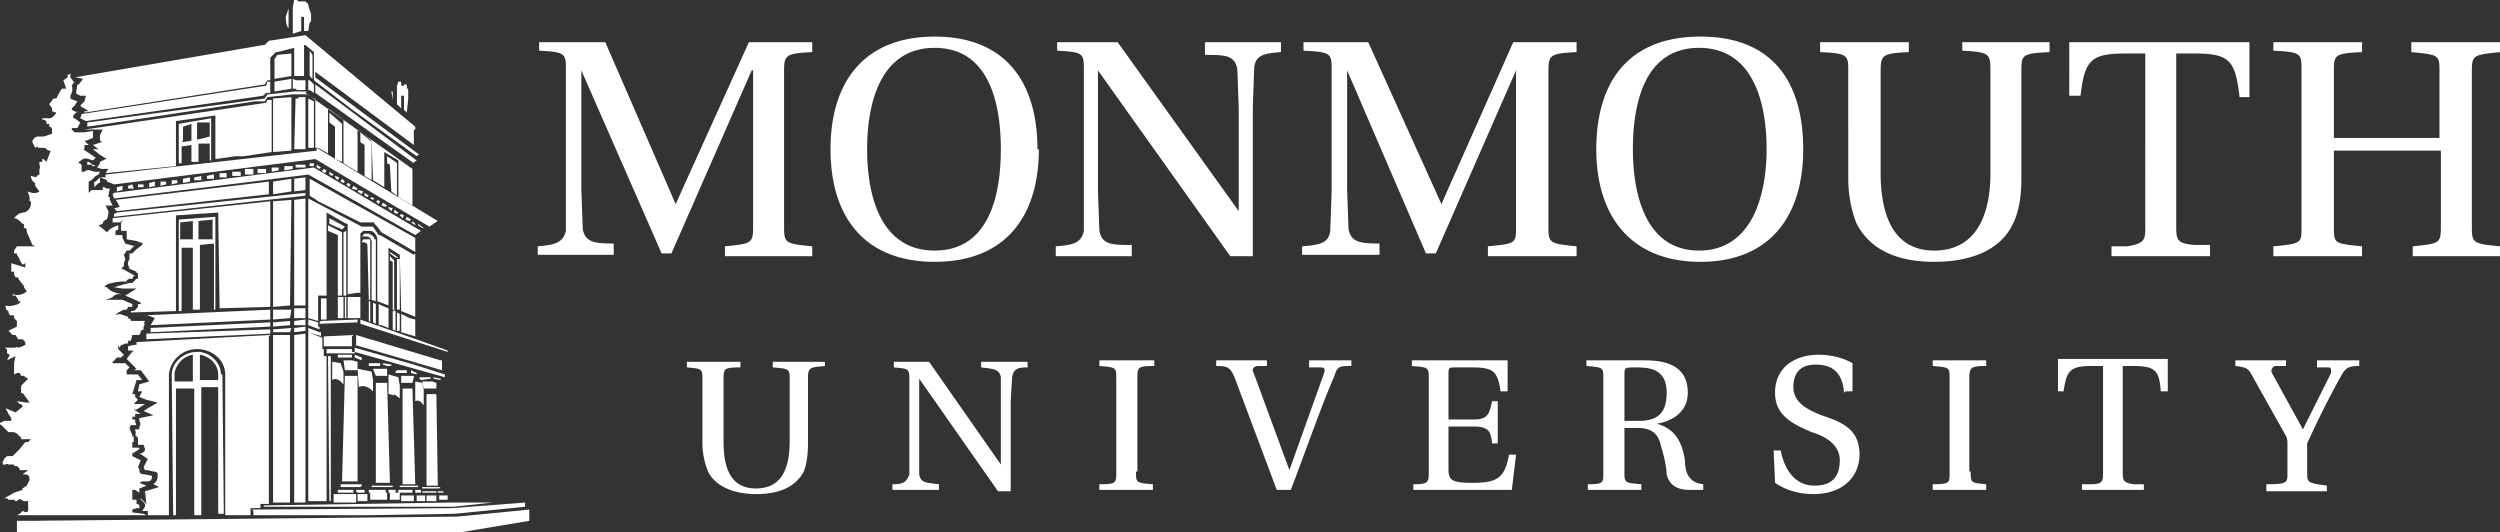 <svg xmlns="http://www.w3.org/2000/svg" id="Layer_1" viewBox="0 0 177.6 37.8"><rect x="0" y="0" width="177.6" height="37.8" fill="#333333" stroke="none"/><defs><style>.cls-1{fill:#fff}</style></defs><path d="m31.3 26.9-.5-.1v.1l.5.1v-.1ZM30.3 34.5h.8v-.1L31 28h-.7v6.4ZM30.6 27.6h.4v-.4l-.3-.1H30l.1.5h.4ZM25.6 21.1H24.7v1.5h.9V21ZM29.9 27l.7-.1v-.1h-.8v.1ZM27.5 26h.3v-.1l-.6-.1v.1l.3.1ZM26.7 34.3h1l-.2-7.1h-.8v7.1ZM28.1 26.5h.8v-.2h-.7l-.1.1v.1ZM27 26.7h.5v-.5h-1l.2.5h.4ZM25 23.8l-2 .1v.7h2v-.7ZM28 28l.4.3v-.9l-.1-.6-.7-.2V28h.1l.3.1ZM28.6 34.4h.9l-.2-6.8h-.7v6.7ZM29.6 26.6v-.1l-.4-.2v.2l.4.1ZM29 27.2h.3l.1-.4v-.1h-.9v.5h.5ZM30.1 28.8v-1.1l-.1-.5-.5-.1v1.4s.3-.2.6.3ZM29.3 35v-.2h-1v.2h1ZM27.6 35h.5v-.2h-.5v.2ZM28.4 35.6V35h-.7v.5h.7ZM29.7 34.6v-.1h-1.3v.1h1.3ZM29.4 35.6v-.4h-.9v.4h.9ZM29.5 35h.4v-.2h-.4v.2ZM31 35v-.1H30v.1h.8ZM30.2 35.6v-.4h-.6v.4h.6ZM24.4 27.3v-.9l-.2-.6-.6-.1V27s.3-.3.8.3ZM27.9 34.6v-.1h-1.5v.1h1.4ZM25.4 35h.5v-.2h-.6v.1ZM25.7 34.5v-.1h-1.5v.2h1.4ZM23.9 35h1.2v-.2H24v.2ZM25.3 35.6v-.5h-1.6v.6h1.6ZM27.5 35.6V35h-1.2v.5h1.2ZM27.4 35v-.2h-1.2v.2h1.2ZM26.1 35.6v-.5h-.7v.5h.7ZM29.7 16l.3.2h.1l-.4-.3ZM29 6.9v-.5l-.1-.2V6h-.2c0-.1 0-.1 0 0 0 .2-.2.1-.2 0v-.2h-.2l-.1.3v1.3l.1.1.2.2v-.9h.2v1l.2.2L29 7ZM21.6 2.2H21.9l.1-.6.1-.1V1L22 .7l-.1-.3V.3l-.2-.2h-.5l-.1-.1h-.2l-.1.5v1.9l.6-.2v-1h.2v1ZM27.8 6.5l.1.6v-1 .4ZM20.3 1c0 .4 0 .8.2 1V.6l-.2.6ZM18.7 36h13.5l2.8-.3H32l-13.1.2h-.1ZM31 35.5v-.3h-.7v.4h.7ZM25.4 25.7l-.4-.1h-.6l.1.7h.9v-.6ZM26.2 26h.8v-.2h-.8v.2ZM24.4 22.6v-1.5H24v1.5h.2ZM25 26.7h-.5l-.2 7.5h1.1v-7.5h-.5Z" class="cls-1"/><path d="M25.5 27.5s.4-.3 1 .3V27l-.1-.6-1-.2.1 1.4ZM23.4 15.9l.9.4.2-.2-1.1-.6v.4ZM25 25.4v-.2h-1v.2h1ZM25.7 25.6v-.2l-.5-.2v.2l.5.2ZM23.4 35.6h.1V25.3h-.2l.1 10.3ZM24.4 16.4V21h.2v-4.6l-.2.1ZM25 25v-.2H23.2v.3h2V25ZM23.2 22.7v-1.5h-.4v1.5h.4ZM24.6 22.6v-1.5h-.1v1.5h.1ZM22.7 22.9v.1l2.7-.1v-.2l-2.6.1-.1.1ZM22.7 12l.1-.1-.3-.2v.2l.2.1zM23.4 12.4l.2.1.1-.1-.3-.2v.2zM22.9 12.2l.2.1.1-.2-.2-.1-.1.1v.1zM23.8 12.6l.2.2.1-.2-.3-.1v.1zM22 11.8h.3v-.2H22v.2zM24.2 12.9l.2.1.1-.1-.2-.2-.1.2zM19.3 12v.2l.5-.1v-.2h-.5ZM20.2 11.8v.3l.6-.1v-.2h-.6ZM21 11.7v.2h.7v-.2H21ZM24.6 13.1l.2.2.1-.2-.2-.1-.1.1zM18.3 12v.3h.6V12h-.6ZM26.7 14.3l.2.2.1-.2-.2-.1v.1ZM26.5 14.2l.1-.1-.2-.1-.1.1.2.1zM27.6 14.8l.2.2.1-.2-.3-.1v.1zM27.4 14.7l.1-.1-.3-.2-.1.2.3.1zM25.3 13.5l.1-.1-.3-.2-.1.2.3.1zM26.1 14l.1-.1-.3-.2v.2l.2.1zM25.7 13.8l.1-.2-.3-.1-.1.1.3.2zM31.3 34.6H30v.1h1.2ZM9.1 13.4h.4l-.1-.3-.3.1v.2zM8.3 13.6l.4-.1v-.3l-.4.1v.3zM17.4 12.2v.2h.6V12h-.6ZM9.8 13.3h.4v-.2h-.4v.2zM10.6 13v.3l.5-.1H11v-.3l-.4.1zM15.1 12.4l-.4.1v.2h.5v-.3h-.1ZM15.6 12.4v.2h.5v-.3h-.5ZM11.4 13.2l.4-.1v-.2h-.4v.3zM16.5 12.3v.2h.6v-.3h-.6ZM12.2 13.1l.4-.1v-.2h-.4v.3zM13.8 12.8h.5v-.3l-.5.1v.2ZM28 15.1l.2.1.1-.1-.3-.2v.2zM13 13l.5-.1v-.3l-.5.1v.3ZM28.4 23.6v-1.3l-.2-.1v1.3h.2ZM27.7 18l.4.3h.2l-.6-.4ZM26.3 17.3V17L26 17h-.2l-.1.2s.4 0 .4.2l.1 3.9h.1v-3.9ZM26.9 21.6v1.5h.2l.5.2v-1.4l-.5-.2-.2-.1zM28.2 18.4V22h.2v-3.6h-.2ZM29.1 22.6l-.2-.1-.4-.2v1.3l1 .3v-1.2l-.4-.1zM27.9 23.4l.2.1v-1.4h-.2v1.3zM28 22v-3.5l-.3-.3v.3l.2.1V22l.2.1Z" class="cls-1"/><path d="M26.6 17c0-.2-.2-.3-.4-.4h-.3l-.2.2h.3c.5 0 .4.6.4.6v3.9l.3.1V17ZM31.1 35.5h.7v-.3h-.6v.3ZM31.1 35h.4v-.1h-.4v.1ZM26.7 23v-1.4l-.2-.1v1.4l.2.1ZM26.2 22.8l.1.1v-1.5h-.1v1.4zM25.6 23l6.2 2v-.1l-6.2-2.2v.2ZM28.2 13.9v-2.3l-.1-.1-.6-.4v.5l.2.1v.1l.1 1.8.4.3ZM23.4 8v.7l.4.3v2.3l.5.2V8.8l-.8-.7ZM28.8 15.6l.3.1.1-.1-.3-.2-.1.2zM25.6 9.6v.5l.3.2v2.2l.5.3V10h-.1l-.7-.6ZM29.2 15.8l.3.2v-.1l-.2-.2v.1ZM18 36.3v.3H26l6.3-.1 5-.5v-.3l-5.2.4-14.2.1ZM28.6 15.5l.1-.2-.2-.1-.1.1.2.2zM15 8.4l-2.3.4v2.8h.2v-1.2l.7-.1v1.2h.5v-1.3h.8v1.2h.1v-3ZM13 10V9l.6-.2V10l-.7.1Zm1-.1V8.7h.9v1l-.8.2ZM15.7 26.6c0-.8-.7-1.5-1.5-1.6H14c-1 0-1.8.8-1.8 1.6l.1 10h.2v-9h1.3v9h.5v-9.1h1.2v9H15.9l-.1-9.9Zm-3.3.5v-.6c.1-.6.6-1.2 1.3-1.3v1.9h-1.3Zm1.8 0v-1.9c.7.1 1.3.7 1.3 1.4v.4h-1.3ZM15.3 22v-6.6l-2.6.2v6.5h.2v-4.5h.8V22h.5v-4.6l1-.1V22h.1Zm-2.5-4.8v-1.4l.9-.1V17h-.9Zm1.3-.1v-1.4l1-.1V17h-1ZM20.7 14.2l-1.3.1v7.5l1.2-.1.1-7.5zM20.6 22.8l-1.2.1v.3l1.2-.1v-.3zM20.7 12.7l-1.3.2v.9l1.3-.2v-.9zM21.7 12.6l-.8.1v.9l.8-.1v-.9zM21.7 14.1l-.8.1v7.5h.8v-7.6zM21.7 22.7l-.8.1v.3h.8v-.4zM21.9 23.1l.8.3v-.2h-.1v-.3l-.7-.2v.4ZM22.8 23.9v-.3h-.1l-.8-.3v.3l1 .3ZM23.2 35.6V25.3H23v-.5h-.1V24l-1-.4v12h1.4ZM19.5 5.8v.7l1.2-.2v-.7l-1.2.2ZM19.4 7v3.8l1.3-.1V6.9l-1.3.1z" class="cls-1"/><path d="M29.4 18.1 27 16.7h-.1l-.4-.6H25.7l-3.8-2v8.5l.7.2V21h.6v-5.9l1.4.8h.1v5l.7-.1h.2v-4.2l.2-.2h.5c.2 0 .4.2.5.5v4.5l.8.3v-4.1l.8.5.1 4 1 .4V18Z" class="cls-1"/><path d="M24.3 19.7v-3.2l-1-.5v.4l.7.3V21h.3v-1.3ZM22.2 14l.4.3 3 1.5H26.6v.1l.2.2.3.4 2.4 1.4v-1L22 12.7v1.2l.3.2ZM20.9 21.9v.7h.8v-.7h-.8zM19.4 22v.7l1.2-.1.1-.6h-1.3zM20.9 23.3v.3l.8-.1v-.3l-.8.1zM19.4 23.4v.2h1.2l.1-.3-1.3.1zM20.9 35.7h.8v-12l-.8.1v11.9zM19.4 35.7h1.2V23.8h-1.2v11.9zM25.2 24.5l6.2 1.8v-.7h-.1l-6-1.8v.7ZM31.6 26.6l-2.2-.7-4.2-1.2v.3l6.4 1.8v-.1ZM20.7 5.4V3.8l-1 .1-.2.3v1.4l1.2-.2ZM21 6.3l.1.1h.6v-.7H21l-.2-.1v.7ZM22 6.4l.3.2V6l-.3-.3h-.1v.7ZM29.3 11.6l.3-.2L22.4 6v.6l7 5ZM22.3 10.4V7.2l-.4-.2v3.5h.4ZM21.2 7H21v-.1l-.1 3.7h.8V6.9h-.5ZM37.6 36.2l-5.1.5-30.4.3h-.9v.8h31.6l4.8-.8v-.8zM9.7 24v.1h.5-.5ZM9 25.1ZM19.1 23.8l-9.4.5v.2h-.2l-.4.1v.3h.4l-.2.2-.3.4.7.7-.2.1h.5l.6.8-.7.2-.1.5h.3l-.2.4.5.2.8.2-.7.4-.3.2.7.3-1 .2v.2c.1.2.1.3 0 .4v.2h-.3c0 .1.1.3 0 .4l.2.2v.5H10.2l.1.3v.1l-.2.2h-.2l.6.4-.3.6.1.2h.2l.4.1h.1l.2.1v.2c0 .4-.2.5-.3.6l.4.2-1 .3.1.9-.4-.4v.1a1.3 1.3 0 0 1 .3.3v.2l-.2.3H10.5V36.6H12v-10a2 2 0 0 1 2-1.8c1.1 0 2 .8 2 1.8v10h1.8v-.5h.7v-.3h.6v-12Z" class="cls-1"/><path d="M1.1 35.6h.1c.1-.1.2-.2.3-.1l.2.1H2v.5H2v.2c-.2.2-.3 0-.4 0l-.2.2-.2.1h9.2l-.2-.1-.8-.1v-.2l.3-.1h.2v-.2l-.1-.1h-.1v-.3h-.3v-.7h.2l.3.2v-.3l.5-.2-.5-.2.2-.1h.3c.2 0 .4 0 .4-.4l-.5-.1c-.3 0-.4-.1-.4-.3v-.1l-.1-.1.2-.5-.6-.3v-.2l.2-.1.3-.2v-.1h-.5v-.4h.1V31h-.1v-.1l-.1-.2-.1-.3.1-.2h.3c.1 0 .1-.1 0-.2v-.2h-.2v-.2h.2v-.2h.4l-.5-.3h.2l.6-.4h-.8l.3-.3-.2-.2V28h-.2l.3-1h.4l-.3-.4H9v-.3l.2-.2-.3-.3H8v-.1c.2-.1.2-.3.4-.3h.2l.2-.2-.3-.3-.1-.1v-.3l.1.2.1-.2h.1l.2-.1h.2v-.2h.2l.1-.4h.5l.1-.2v-.1l.2-.1v-.2l.1-.2h-.1l.1-.2h-1v-.1l-.2-.1v-.1l-.6-.2-.3.1.2-.2.4-.2H9l.1-.2H9.4v-.2l-.7-.3H7.5l.3-.1.2-.1.1-.1.2-.1H8.6c-.4-.1-.8-.2-1-.5h-.2l.1-.1c.1-.2 1.1-.3 1.1-.3H9v-.1l.2-.1h.2l.1-.2h.1l-.9-.5h-.1l.2-.2v-.2l.1-.3-.1-.3.2-.3h.2l.2-.2.1-.1h.1l-.7-.2-.2-.4v-.2h-.5v-.3l.2-.1V16c-.6.2-.7.4-.8.5L7 16l.3-.1v-.1l.2-.2h.1l.1-.4V15l-.2-.4H8l-.2-.4V14h-.1v-.1l.1-.5h-.2l-.2-.1h-.1v.2H6.5l-.2.2v-.8l.2-.1.1-.1.2-.2.2-.1.1-.2h-.4c-.3-.1-.5-.2-.7 0h-.2v-.4s0-.2-.2-.2v-.1l.3-.2c.2-.1.4 0 .7.1l.2-.2-.9-.6H6v-.3h.4-.1L6 10h.1l.5-.2v-.5l-.6.1h-.7l-.2-.2v-.1h.4l.2-.4-.4-.3h-.1v-.2l.1-.1.2-.2V8l-.4-.2v-.1l.2-.2.2-.3-.3-.1-.2-.1H5v-.2c.1-.2.2-.4.1-.7l.1-.2h.1L5 5.5v-.3l-.1.1h-.1v.2l-.3.2.2.6h-.3l-.2.3L4 7h-.2l-.3.4.2.3v.2l.3.1a1 1 0 0 1-.4.4H3v.1h.1l.2.1v.2h.2V9c.2 0 .2.2.2.2V9.5l-.3.1-.3.1H2.7c-.2 0-.4.2-.4.4l.2.4.2-.1v.1H3c.1 0 .3 0 .4.2h.2l-.3.8-.2-.2H3v.2h-.2v.1c0 .2.1.3 0 .4v.4l-.2.1v.1l-.4-.1c0 .2.1.4.3.5v.2l.3.4c-.3.2-.6.1-.8 0v-.1V13.7l.1.3v.3h.1v.1c0 .4-.2.6-.5.7-.4 0-.6.3-.7.4.2 0 .4.2.5.3l.1.1h.1v.3c.2 0 .2.1.2.2v.2-.1l.1.2.3.7.2.1H1.2l-.2.3v.2h.2v.1l.2.3v.1l.2.3.2-.1v.3l-1-.3v.6H1v.2l.1.2h.2v.1l.3.4.1.1v.1l.2.3a1 1 0 0 1-1 .2v.1h.2l.2.3v.1h.2l-.2.2c-.3.1-.6.2-.9.1 0 .2 0 .3.2.4v.1l.1.2H1v.2l.2.2V23.2l-.6.3.3.3h.2l.2.3H1.6l.2.2v.2a2 2 0 0 1-.5.2s-.2-.1-.2 0H.4v.1h.1v.3l.2.1-.2.4.2-.1.4-.2-.1.5v.3-.1.6l.2-.1h.2l.1.2h.2l.1.1.2.1-.5.5v.5l.2.1.1.2.1.1.2.3h-.2l-.7-.1.2.2s.2 0 .2.2l-.5.4-.7-.3.2.4.2.3v.2H.3l-.4.2.2.1v.2-.2l.5.5H1l.2.1.3.3v.1h.7l-.2.2h-.2l-.4.5-.5.5H.6c-.2 0-.3.2-.4.4v.2h.2c.1-.1.2 0 .2 0h.4v.1h.2l.2.2v.1H2l-.4.3h.1c.2 0 .4 0 .4.4l-.2.4-.3.2v.1L1 35l-.7.4h.2l.1.1H1ZM10.4 23.7v.4l8.8-.4v-.3l-8.8.3ZM10.7 23.3v.3l8.5-.4v-.3l-8.6.4ZM9.8 22.5h.4-.6.3Z" class="cls-1"/><path d="M10.3 22.4h.2l.5.2-.3.5 8.5-.4V22l-9 .4ZM8 15.6v.2h.5l.3-.2-.2.2v.6H9v.6l.6.1.6.2h-.1v.1l-.4.3-.1.1-.2.2h-.2v.4l-.1.2v.2l.1.3.5.2v.1h.1v.4h-.1l-.1.1-.2.2h-.2l-.4.1-.7.2.6.1h1l-.8.5.7.3.4.2v.1h-.2v.2c-.1.1-.2.3-.4.3h-.1v.1l3.2-.1v-6.8l3-.2.1 6.8 3.6-.1v-7.5L8 15.5ZM8.3 15.1l-.2.1v.2l13.6-1.5v-.2L8.3 15.1zM8.2 14.2l.1.1.2.4-.4.1.2.2 10.8-1.2v-.9L8.2 14.2z" class="cls-1"/><path d="m29.9 16.4-7.6-4.5-14.2 1.8-.1.1.1.3 8.2-1 5.6-.7 3.9 2.2 3.7 2.1.4-.3z" class="cls-1"/><path d="m22.5 10.7-15 1.7v.2H7.1l-.2.2-.1.1h-.1V13.3L7 13h.1v-.4l.5.2v.1l.5.2 14.3-1.8 8.1 4.8.6-.4-8.6-5.2ZM6.5 11.8h.3l-.2-.1-.3-.2h-.1v.2H6.6Z" class="cls-1"/><path d="M19 7v.1l-.1.2L7.4 9 6 9.2h1.3l-.1.2-.1.2V10h.1v.1l-.6.2.4.3h-.4l.5.4.5.3h-.1l-.2.1-.2.1v.1l-.2.3.3.1h.5l-.2.3 5-.5V8.6l2.8-.4v3.1l1.4-.2h.6l2-.3V7.1H19Z" class="cls-1"/><path d="M21.8 6.5H20.9l-1.8.2H19l-.2.3L6.2 8.7V9l4-.6 7.9-1.2h.7l.2-.3 1.8-.2h1l.5.3h.1v3.5h.2l.7.4V7.7l1.1.8v3.1l1 .6v-3l1 .8.1 2.8.8.5v-2.5l1 .6V14l1 .6V12l-7.6-5.4Z" class="cls-1"/><path d="m19 5.8-.1.3h-.1l-13 2-.1.3.4.2 12.6-1.8.2-.2H19.2v-.8h-.1Z" class="cls-1"/><path d="m29.8 11-7.4-5.5v-.4l7 5.2V9.2h.1V9l-7.8-6.5-2.6.4-.3.3h-.1L5.3 5.5h.1l.5.1-.3.4V6h-.1l-.1.6.1.1.2.1h.4l-.1.4-.3.3.1.1.2.1.3.2H6V8l12.8-2 .2-.3h.2V4.1l.4-.4h.1l1.2-.3v2H22l.2.2V3.9l-.2-.3v1.8H21.6V3.2h.1l.6.5v2l2.6 2 4.7 3.4.1-.1ZM38.2 18.2v-.7c1.1-.1 1.8-.2 2-1.1V5c0-1.2 0-1.3-1.9-1.4V3H43L48 14.5 53.2 3h4.5v.7c-1.9.1-2 .2-2 1.4v11c0 1.2.1 1.2 2 1.4v.7h-6.2v-.7c1.9-.2 2-.2 2-1.4V5h-.1l-5.7 13H47L41.3 5v8.5l.1 2.8c.2.9.8 1 2.2 1v.8h-5.4ZM73.8 10.6c0 4.8-2.4 8-7.4 8s-7.4-3.2-7.4-8 2.4-8 7.4-8 7.3 3.2 7.3 8Zm-12.2 0c0 3.2.9 7.2 4.8 7.2s4.7-4 4.7-7.2-.8-7.2-4.7-7.2-4.8 4-4.8 7.2ZM87.4 18.2 78 5v8.6l.1 2.8c.2 1 .9 1 2.3 1v.8H75v-.7c1.2-.1 1.8-.2 2-1.1V5c0-1.2 0-1.3-1.9-1.4V3h4.3L88 15V7.7l-.1-2.8c-.2-1-.9-1-2.3-1V3H91v.7c-1.2.1-1.8.2-1.9 1.1L89 7.6v10.6h-1.6ZM92.5 18.2v-.7c1.2-.1 1.9-.2 2-1.1l.1-2.8V5c0-1.2 0-1.3-2-1.4V3h4.6l5.2 11.5L107.5 3h4.5v.7c-1.9.1-2 .2-2 1.4v11c0 1.2.1 1.2 2 1.4v.7h-6.3v-.7c2-.2 2-.2 2-1.4V5L102 18h-.7L95.7 5v8.5l.1 2.8c.2.9.8 1 2.2 1v.8h-5.5ZM128.1 10.6c0 4.8-2.4 8-7.3 8s-7.4-3.2-7.4-8 2.3-8 7.4-8 7.3 3.2 7.3 8Zm-12.1 0c0 3.2.9 7.2 4.7 7.2s4.8-4 4.8-7.2-.9-7.2-4.8-7.2-4.7 4-4.7 7.2ZM145.6 3v.7c-2 .1-2 .2-2 1.4v7.6c0 1.3-.2 2.4-.6 3.2-1 2.1-3.4 2.7-5.6 2.7s-4.4-.6-5.5-2.7c-.3-.7-.6-1.9-.6-3.2V5.1c0-1.2 0-1.3-2-1.4V3h6.3v.7c-1.9.1-2 .2-2 1.4v7.2c0 2.6.7 5.5 3.8 5.5s4-2.7 4-5.5V5c0-1.2-.1-1.3-2-1.4V3h6.1ZM154.6 16c0 1 0 1.3 1.3 1.4h1.1v.8H150v-.7h1.1c1.3-.2 1.3-.5 1.3-1.4V3.8H151c-2.5 0-2.9.5-3.2 3h-.8V3h12.8v3.9h-.7c-.3-2.6-.7-3.1-3.2-3.1h-1.3v12.3ZM165.8 10.7v5.4c0 1.2 0 1.2 2 1.4v.7h-6.3v-.7c2-.2 2-.2 2-1.4V5c0-1.2 0-1.3-2-1.4V3h6.3v.7c-2 .1-2 .2-2 1.4v4.7h7.5V5.1c0-1.2 0-1.2-2-1.4V3h6.3v.7c-1.9.2-2 .2-2 1.4v11c0 1.2.1 1.2 2 1.4v.7h-6.2v-.7c1.9-.2 2-.2 2-1.4v-5.4h-7.6ZM58.6 25.6v.4c-1.1.1-1.2.1-1.2.9v4.6c0 .8-.1 1.5-.3 2-.7 1.3-2.1 1.6-3.4 1.6s-2.8-.4-3.4-1.6c-.2-.5-.4-1.2-.4-2V27c0-.8 0-.8-1.1-.9v-.4h3.8v.4c-1.2 0-1.2.1-1.2.9v4.3c0 1.6.3 3.4 2.3 3.4s2.4-1.7 2.4-3.4V27c0-.8 0-.8-1.2-.9v-.4h3.7ZM70.9 34.9l-5.6-8v6.8c.1.6.5.6 1.4.7v.4h-3.3v-.4c.7 0 1-.1 1.2-.7V27c0-.8 0-.8-1.1-.9v-.4H66l5.1 7.3v-6.2c-.1-.6-.6-.6-1.4-.7v-.4H73v.4c-.7 0-1 .1-1.1.7l-.1 1.7v6.4h-1ZM80.7 33.5c0 .8 0 .8 1.2.9v.4h-3.8v-.4c1.2 0 1.2-.1 1.2-.8v-6.7c0-.8 0-.8-1.2-.9v-.4H82v.4c-1.2 0-1.2.1-1.2.9v6.6ZM90 25.6v.4h-.7c-.3.1-.4.2-.2.6l2.5 6.8 2.5-7c0-.2 0-.3-.3-.3H93v-.5h3v.4c-.8 0-1 0-1.2.7-1 2.3-2.1 5.5-3.1 8.1h-1l-3-8c-.3-.7-.5-.8-1.3-.8v-.4H90ZM101.5 26.9c0-.8 0-.8-1.2-.9v-.4h6.8v2.2h-.5c-.2-1.4-.5-1.7-2-1.7h-1.2c-.4 0-.5 0-.5.4v3.3h1.8c1 0 1.1-.4 1.3-1.3h.4v3h-.4c-.1-.8-.2-1.2-1.3-1.2h-1.8v3c0 .8.2 1 1.7 1 1.7 0 2.3-.3 2.6-2h.5l-.3 2.5h-7v-.4c1 0 1.1-.1 1.1-.8v-6.7ZM115.4 33.5c0 .8 0 .8 1.2.9v.4h-3.8v-.4c1.1 0 1.1-.1 1.1-.8v-6.7c0-.8 0-.8-1.2-.9v-.4h4.2c2.3 0 3 1 3 2.3s-1 2-2.2 2.2c1.4.4 1.8 1.4 2 2.6 0 .9.3 1.6 1.3 1.7v.4H120c-.8 0-1.4-.3-1.6-1.1 0-.6-.3-1.7-.4-2-.2-1-.8-1.3-1.7-1.3h-.9v3.1Zm0-3.6h1c1.3 0 2-.5 2-2 0-1.7-1.2-1.8-2.2-1.8-.8 0-.8 0-.8.6V30ZM131 27.9c-.1-1.4-.8-2-2-2s-1.6.7-1.6 1.6c0 1.1 1 1.6 2 2 1.5.5 2.7 1 2.7 2.8 0 1.4-1 2.8-3.3 2.8-1 0-2-.3-2.7-.8L126 32h.5c.3 1.5 1.1 2.5 2.4 2.5s1.8-.7 1.8-1.8-1-1.7-2-2c-1.4-.6-2.6-1.2-2.6-2.8 0-1.8 1.4-2.7 3.1-2.7 1 0 1.9.3 2.4.6v2h-.5ZM140 33.5c0 .8 0 .8 1.1.9v.4h-3.8v-.4c1.2 0 1.2-.1 1.2-.8v-6.7c0-.8 0-.8-1.2-.9v-.4h3.8v.4c-1.1 0-1.2.1-1.2.9v6.6ZM150.8 33.5c0 .6 0 .8.8.9h.7v.4h-4.4v-.4h.7c.8 0 .8-.3.8-.8V26h-.8c-1.5 0-1.8.3-2 1.8h-.4v-2.3h7.8v2.3h-.5c-.1-1.5-.4-1.8-2-1.8h-.7v7.4ZM161 34.9v-.5c1.5 0 1.5-.1 1.5-.8v-2c0-.3 0-.5-.2-.8l-2.3-4.1c-.3-.6-.5-.6-1.2-.7v-.4h3.6v.4h-.8c-.2.1-.3.3-.2.5l2.2 4 2-4c0-.3 0-.4-.2-.4h-.8v-.5h3v.4c-.9 0-1 .2-1.4.9a69.8 69.8 0 0 0-2.3 4.6v2c0 .8 0 .8 1.4 1v.4h-4.2Z" class="cls-1"/></svg>